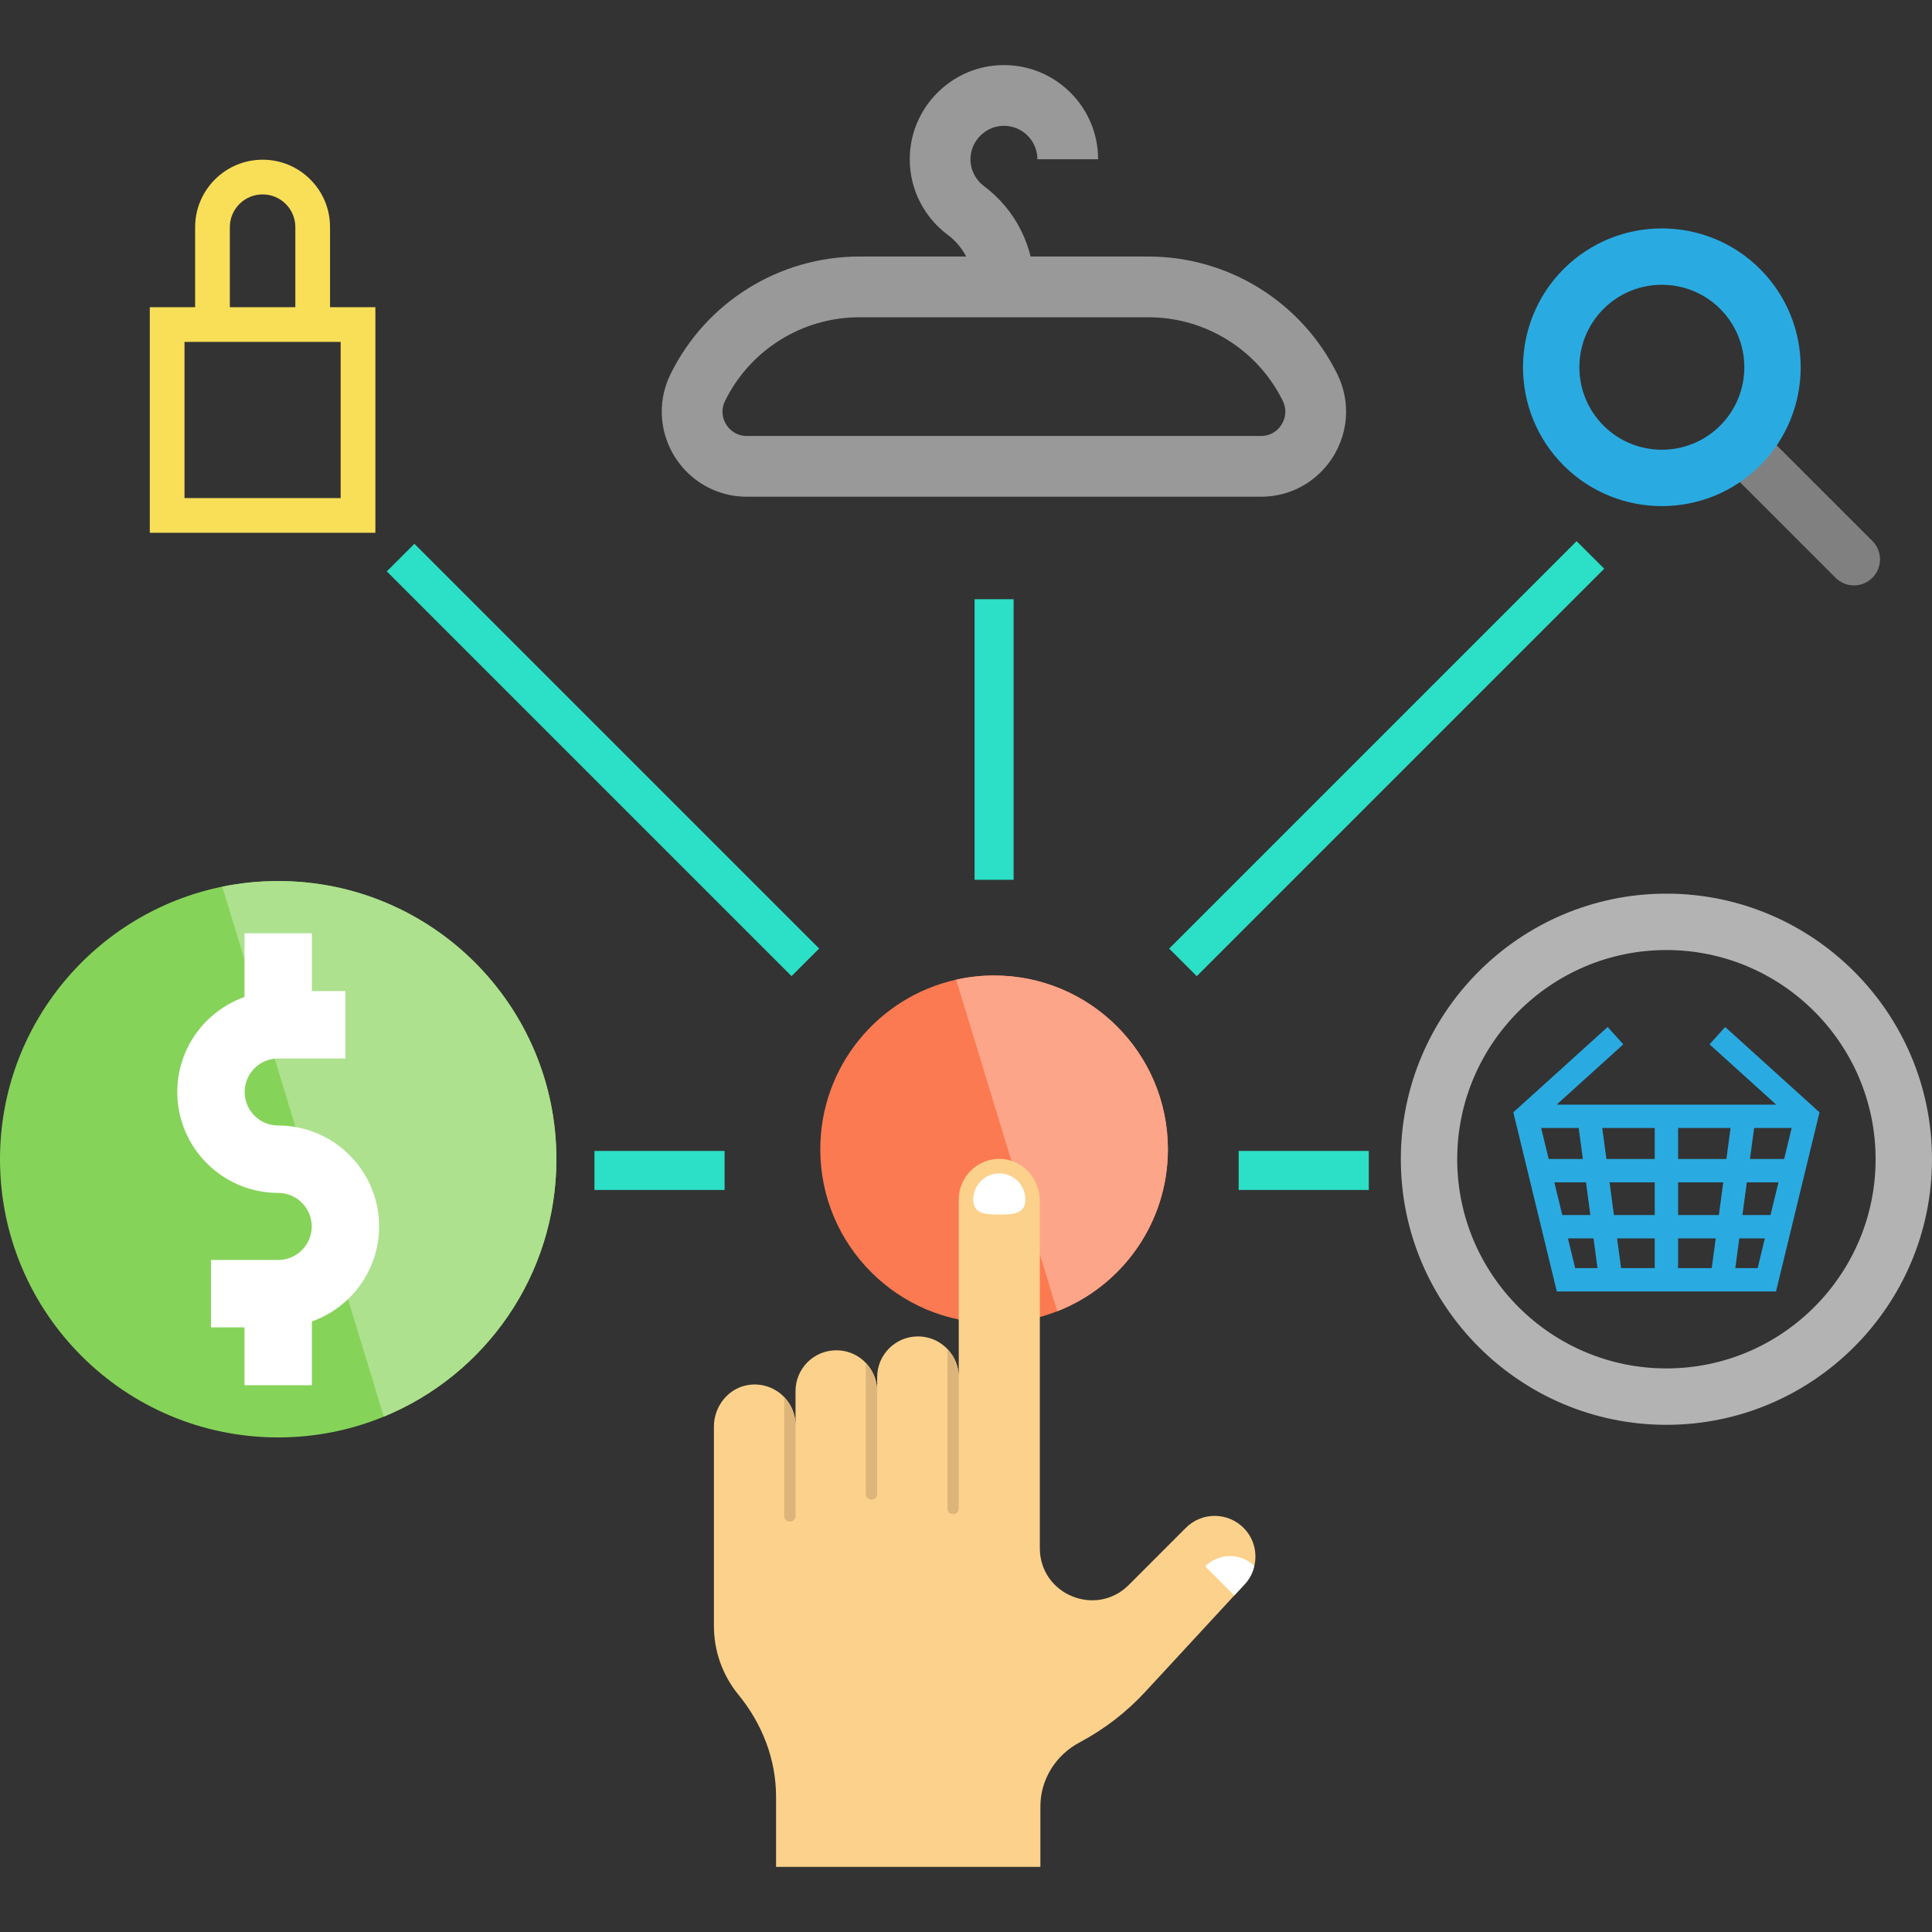 <?xml version="1.0" encoding="iso-8859-1"?>
<!-- Uploaded to: SVG Repo, www.svgrepo.com, Generator: SVG Repo Mixer Tools -->
<svg version="1.1" id="Layer_1" xmlns="http://www.w3.org/2000/svg" xmlns:xlink="http://www.w3.org/1999/xlink" 
	 viewBox="0 0 445.357 445.357" xml:space="preserve">
<rect x="0" y="0" width="445.357" height="445.357" fill="#333333" stroke="none"/>
<g>
	<path style="fill:#FC7A51;" d="M269.22,264.928c0,17-10.58,31.52-25.51,37.34c-4.51,1.76-9.42,2.73-14.55,2.73
		c-22.13,0-40.07-17.94-40.07-40.07c0-19.121,13.399-35.11,31.32-39.1c2.82-0.63,5.74-0.96,8.75-0.96
		C251.28,224.867,269.22,242.798,269.22,264.928"/>
	<path style="fill:#FDA589;" d="M229.16,224.867c-3.01,0-5.93,0.33-8.75,0.96l23.3,76.44c14.93-5.82,25.51-20.34,25.51-37.34
		C269.22,242.798,251.28,224.867,229.16,224.867"/>
	<path style="fill:#86D359;" d="M128.26,267.217c0,26.8-16.44,49.76-39.79,59.341c-7.5,3.09-15.719,4.79-24.34,4.79
		c-35.42,0-64.13-28.71-64.13-64.13c0-30.99,22-56.86,51.24-62.83c4.16-0.84,8.469-1.29,12.89-1.29
		C99.55,203.097,128.26,231.808,128.26,267.217"/>
	<path style="fill:#ADE18E;" d="M64.13,203.097c-4.42,0-8.73,0.45-12.89,1.29l37.229,122.17c23.35-9.581,39.79-32.54,39.79-59.341
		C128.26,231.808,99.55,203.097,64.13,203.097"/>
	<path style="fill:#B3B3B3;" d="M384.134,328.444c-33.758,0-61.223-27.464-61.223-61.222S350.376,206,384.134,206
		s61.223,27.464,61.223,61.222S417.892,328.444,384.134,328.444z M384.134,218.999c-26.59,0-48.223,21.633-48.223,48.222
		s21.633,48.222,48.223,48.222s48.223-21.633,48.223-48.222S410.724,218.999,384.134,218.999z"/>
	<path style="fill:#29ABE2;" d="M397.684,236.741l-3.611,3.991l15.372,13.908h-50.62l15.372-13.908l-3.611-3.991l-21.74,19.669
		l10.026,41.292h10.105h30.318h10.104l10.026-41.292L397.684,236.741z M381.442,267.167h-11.138l-0.96-7.144h12.098V267.167z
		 M386.825,260.023h12.098l-0.959,7.144h-11.138L386.825,260.023L386.825,260.023z M364.873,267.167h-7.878l-1.735-7.144h8.653
		L364.873,267.167z M358.302,272.55h7.294l1.012,7.536h-6.477L358.302,272.55z M371.027,272.55h10.415v7.536h-9.403L371.027,272.55z
		 M386.825,272.55h10.415l-1.012,7.536h-9.403V272.55z M402.671,272.55h7.294l-1.83,7.536h-6.477L402.671,272.55z M403.394,267.167
		l0.96-7.144h8.653l-1.735,7.144H403.394z M363.102,292.319l-1.664-6.851h5.893l0.92,6.851H363.102z M372.763,285.469h8.68v6.851
		h-7.76L372.763,285.469z M386.825,292.319v-6.851h8.68l-0.92,6.851H386.825z M400.016,292.319l0.92-6.851h5.893l-1.664,6.851
		H400.016z"/>
	<path style="fill:#FFFFFF;" d="M87.394,282.716c0-12.828-10.436-23.264-23.264-23.264c-4.262,0-7.729-3.467-7.729-7.729
		c0-4.262,3.467-7.729,7.729-7.729h15.497V228.46h-7.733v-13.334H56.359v14.698c-9.012,3.208-15.493,11.801-15.493,21.9
		c0,12.827,10.436,23.263,23.263,23.263c4.262,0,7.73,3.467,7.73,7.729s-3.468,7.729-7.73,7.729H48.634v15.534h7.726v13.338h15.534
		v-14.698C80.909,301.413,87.394,292.818,87.394,282.716z"/>
	<path style="fill:#FCD18B;" d="M286.76,352.297c-3.66-3.77-9.69-3.82-13.4-0.11l-13.16,13.17c-7.57,7.56-20.5,2.2-20.5-8.49
		v-80.072c0-4.951-3.723-9.268-8.661-9.623c-2.85-0.205-5.461,0.876-7.289,2.715c-1.7,1.69-2.74,4.03-2.74,6.61v40.98
		c0-2.52-0.99-4.81-2.62-6.5c-0.63-0.67-1.37-1.24-2.17-1.7c-1.36-0.77-2.94-1.21-4.62-1.21c-2.6,0-4.94,1.05-6.65,2.76
		c-1.7,1.7-2.75,4.05-2.75,6.65v3.2c0-2.52-1-4.81-2.61-6.5c-0.67-0.71-1.46-1.31-2.32-1.78c-1.33-0.72-2.86-1.13-4.48-1.13
		c-2.6,0-4.95,1.05-6.65,2.75c-1.7,1.71-2.76,4.06-2.76,6.66v7.88c0-2.52-0.99-4.82-2.61-6.5l-0.14-0.15
		c-0.51-0.51-1.07-0.96-1.69-1.34c-1.75-1.102-3.92-1.634-6.197-1.34c-4.736,0.611-8.173,4.846-8.173,9.622v45.959
		c0,2.87,0.49,5.7,1.43,8.37c0.95,2.67,2.35,5.18,4.16,7.41l0.072,0.088c5.454,6.66,8.662,14.871,8.662,23.479v16.198h60.932
		v-13.932c0-6.245,3.554-11.871,9.076-14.787l0.088-0.047c5.58-2.98,10.66-6.88,15-11.58l20.53-22.22l2.39-2.58
		c1.14-1.23,1.89-2.7,2.23-4.24C289.86,357.957,289.06,354.667,286.76,352.297z"/>
	<path style="fill:#DDB57A;" d="M183.382,328.554v20.898c0,0.722-0.587,1.301-1.309,1.301c-0.722,0-1.302-0.579-1.302-1.301v-27.398
		C182.389,323.739,183.382,326.034,183.382,328.554z"/>
	<path style="fill:#DDB57A;" d="M202.197,320.677v23.712c0,0.722-0.587,1.309-1.309,1.309c-0.722,0-1.301-0.587-1.301-1.309v-30.212
		C201.204,315.87,202.197,318.157,202.197,320.677z"/>
	<path style="fill:#DDB57A;" d="M221.011,317.48v30.234c0,0.722-0.587,1.309-1.309,1.309c-0.722,0-1.309-0.587-1.309-1.309V310.98
		C220.019,312.665,221.011,314.952,221.011,317.48z"/>
	<path style="fill:#FFFFFF;" d="M236.355,276.485c0-3.314-2.686-6-6-6s-6,2.686-6,6s2.686,3.489,6,3.489
		S236.355,279.799,236.355,276.485z"/>
	<path style="fill:#FFFFFF;" d="M289.14,360.967c-0.34,1.54-1.09,3.01-2.23,4.24l-2.39,2.58l-6.71-6.72
		C280.93,357.947,285.97,357.907,289.14,360.967z"/>
	<path style="fill:#999999;" d="M264.719,66.133v-7h-66.597c-18.49,0-35.372,10.504-43.543,27.09
		c-1.376,2.786-2.038,5.771-2.035,8.663c0.007,5.197,2.066,10.047,5.536,13.651c1.738,1.803,3.846,3.299,6.239,4.342
		c2.391,1.044,5.068,1.626,7.853,1.623h118.495c2.785,0.002,5.462-0.579,7.853-1.623c3.593-1.568,6.53-4.142,8.568-7.265
		c2.038-3.124,3.206-6.833,3.207-10.728c0.003-2.892-0.659-5.876-2.033-8.661c-8.172-16.588-25.054-27.091-43.543-27.091V66.133v7
		c13.156,0,25.17,7.474,30.984,19.276c0.424,0.868,0.59,1.675,0.593,2.476c0.007,1.424-0.596,2.883-1.613,3.932
		c-0.506,0.524-1.098,0.94-1.758,1.228c-0.662,0.286-1.39,0.455-2.258,0.457H172.173c-0.868-0.002-1.596-0.17-2.258-0.457
		c-0.986-0.429-1.836-1.159-2.439-2.084c-0.604-0.924-0.933-2.005-0.931-3.076c0.003-0.801,0.169-1.607,0.594-2.476
		c5.813-11.802,17.828-19.277,30.984-19.277h66.597v-6.999H264.719z"/>
	<path style="fill:#999999;" d="M238.421,66.133L238.421,66.133c0-9.091-4.227-17.739-11.594-23.226
		c-0.948-0.705-1.732-1.628-2.272-2.679c-0.539-1.054-0.842-2.224-0.844-3.513c0-0.171,0.005-0.334,0.015-0.489l0.008-0.123
		l-0.007,0.106c0.115-1.876,0.939-3.608,2.258-4.931c1.322-1.318,3.055-2.142,4.931-2.258c0.171-0.011,0.339-0.016,0.504-0.016
		c1.083,0.001,2.08,0.216,2.999,0.603c1.375,0.58,2.566,1.567,3.398,2.801c0.832,1.239,1.31,2.684,1.313,4.305h14
		c0.001-2.978-0.608-5.852-1.709-8.453c-1.653-3.905-4.397-7.205-7.858-9.545c-3.456-2.34-7.671-3.714-12.142-3.712
		c-0.456,0-0.914,0.014-1.373,0.043c-5.448,0.339-10.358,2.724-13.962,6.331c-3.607,3.603-5.992,8.514-6.331,13.963l0.001-0.016
		c-0.031,0.475-0.044,0.938-0.044,1.388c-0.002,3.547,0.862,6.94,2.39,9.91c1.528,2.973,3.712,5.536,6.366,7.513
		c3.739,2.778,5.952,7.242,5.953,11.995l0,0h14V66.133z"/>
	<rect x="137.03" y="265.307" style="fill:#2BE0C6;" width="30" height="9"/>
	<rect x="285.53" y="265.307" style="fill:#2BE0C6;" width="30" height="9"/>
	<rect x="224.657" y="138.129" style="fill:#2BE0C6;" width="9" height="64.678"/>
	
		<rect x="315.138" y="108.41" transform="matrix(-0.707 -0.707 0.707 -0.707 422.031 524.475)" style="fill:#2BE0C6;" width="8.999" height="132.845"/>
	
		<rect x="73.018" y="170.649" transform="matrix(-0.707 -0.707 0.707 -0.707 113.439 397.286)" style="fill:#2BE0C6;" width="131.964" height="8.999"/>
	<path style="fill:#808080;" d="M396.886,106.948l26.241,26.241c2.343,2.343,6.142,2.343,8.485,0s2.343-6.142,0-8.485
		l-26.241-26.241c-2.343-2.343-6.142-2.343-8.485,0C394.543,100.805,394.543,104.604,396.886,106.948"/>
	<path style="fill:#29ABE2;" d="M405.725,107.301c-12.485,12.485-32.799,12.485-45.284,0s-12.485-32.799,0-45.284
		s32.8-12.485,45.285,0C418.21,74.501,418.21,94.816,405.725,107.301z M369.633,71.209c-7.416,7.416-7.416,19.483,0,26.899
		c7.417,7.416,19.483,7.417,26.899,0c7.417-7.416,7.417-19.484,0-26.9C389.117,63.793,377.049,63.793,369.633,71.209z"/>
	<path style="fill:#F9DE58;" d="M86.53,122.815h-52v-52h52V122.815z M42.53,114.815h36v-36h-36V114.815z"/>
	<path style="fill:#F9DE58;" d="M76.08,74.815h-8v-22.45c0-2.021-0.784-3.917-2.208-5.342c-1.425-1.424-3.321-2.208-5.342-2.208
		c-4.163,0-7.55,3.387-7.55,7.55v22.45h-8v-22.45c0-8.574,6.976-15.55,15.55-15.55c4.157,0,8.063,1.616,10.998,4.552
		c2.936,2.935,4.552,6.841,4.552,10.999V74.815z"/>
</g>
</svg>